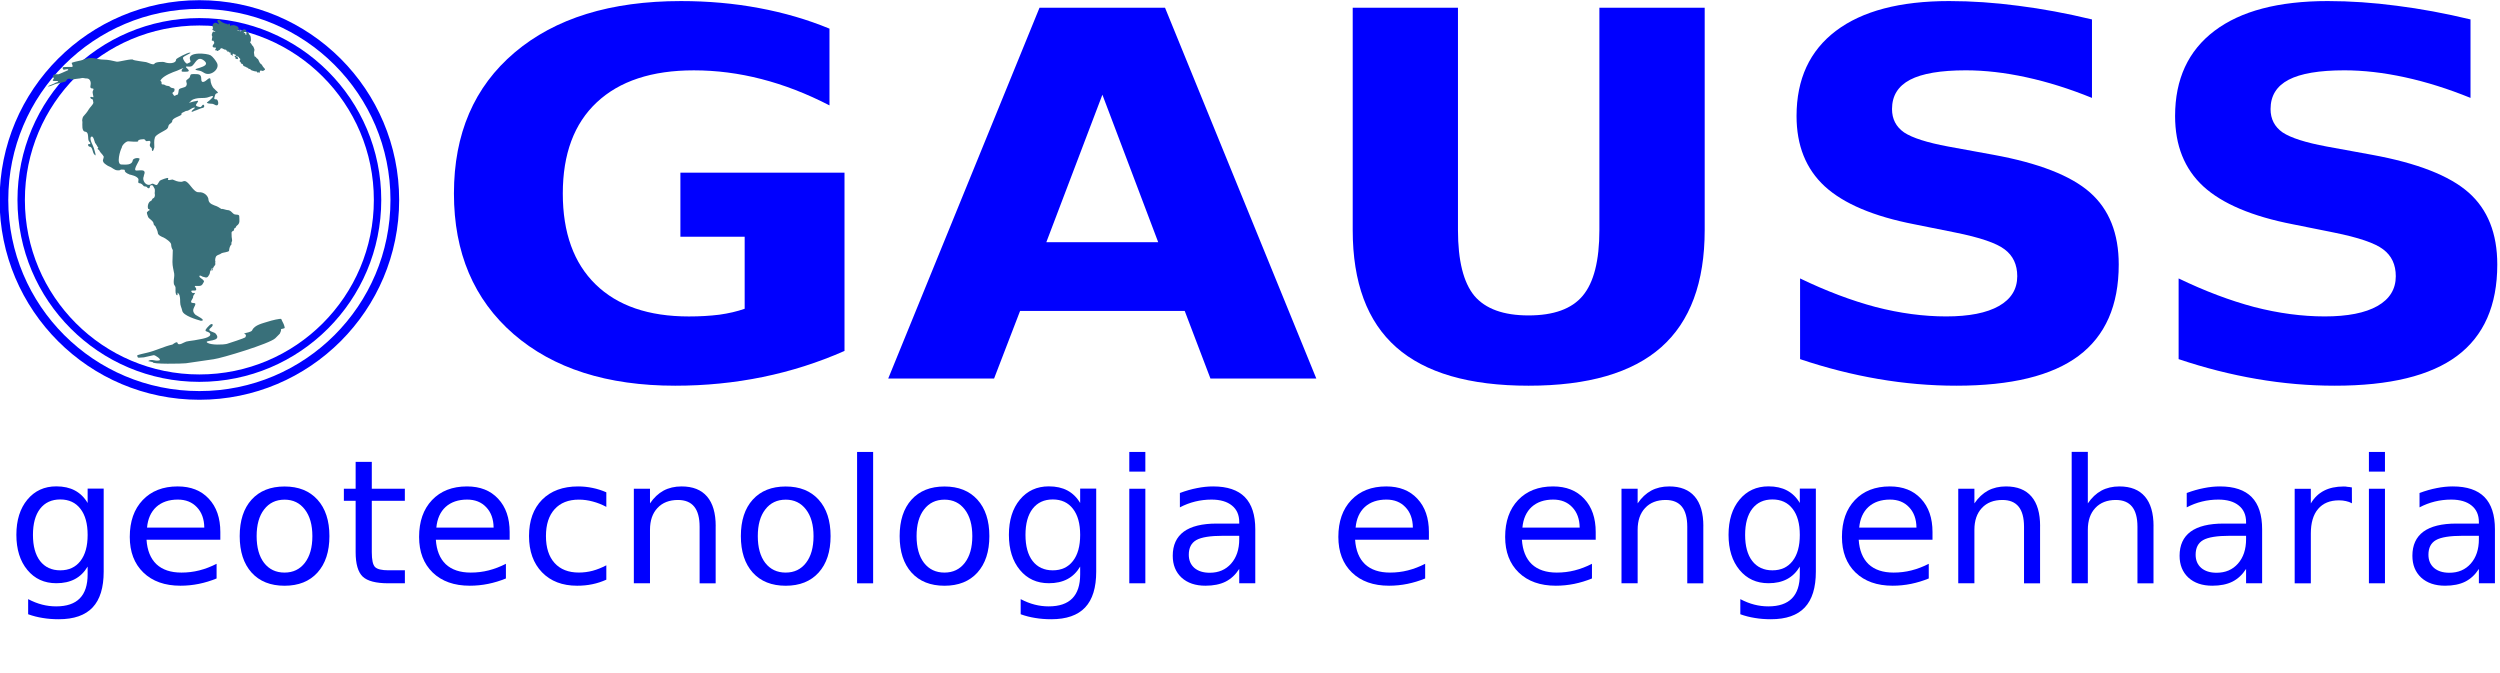 <svg xmlns:inkscape="http://www.inkscape.org/namespaces/inkscape" xmlns:sodipodi="http://sodipodi.sourceforge.net/DTD/sodipodi-0.dtd" xmlns="http://www.w3.org/2000/svg" xmlns:svg="http://www.w3.org/2000/svg" width="297mm" height="80mm" viewBox="0 0 297 80" id="svg1" inkscape:version="1.3.1 (9b9bdc1480, 2023-11-25, custom)" sodipodi:docname="novologo.svg"><defs id="defs1"></defs><g inkscape:label="Camada 1" inkscape:groupmode="layer" id="layer1"><g id="g2" transform="matrix(1.51,0,0,1.51,311.302,-143.368)"><path style="fill:none;stroke:#0000ff;stroke-width:0.684;stroke-miterlimit:4;stroke-opacity:1" d="m -175.098,110.679 c 0,8.492 -6.884,15.376 -15.376,15.376 -8.492,0 -15.377,-6.884 -15.377,-15.376 0,-8.492 6.884,-15.376 15.377,-15.376 8.492,0 15.376,6.884 15.376,15.376 z" id="path3093-4-4-9-5-3-6" inkscape:connector-curvature="0"></path><path style="fill:none;stroke:#0000ff;stroke-width:0.583;stroke-miterlimit:4;stroke-opacity:1" d="m -176.456,110.678 c 0,7.742 -6.276,14.019 -14.019,14.019 -7.742,0 -14.019,-6.276 -14.019,-14.019 0,-7.742 6.276,-14.019 14.019,-14.019 7.742,0 14.019,6.276 14.019,14.019 z" id="path4969-5-0-0-7-0-7" inkscape:connector-curvature="0"></path><g style="fill:#39707a;fill-opacity:1;stroke:none" transform="matrix(0.792,0,0,0.792,-4442.816,-2946.737)" id="g3077-2-7-8-3-2-5"><path inkscape:connector-curvature="0" transform="matrix(0.238,0,0,0.238,4075.19,2837.82)" style="fill:#39707a;fill-opacity:1;fill-rule:evenodd;stroke:none" class="fil2 str1" d="m 5470.723,4350.613 c -0.146,-0.64 1.755,-0.229 1.56,-1.006 -0.39,-1.691 -0.731,-1.782 -1.414,-3.428 -0.097,-0.457 -4.241,0.594 -5.46,1.006 -2.243,0.731 -5.655,1.371 -6.679,3.611 -0.341,0.823 -2.438,1.006 -3.364,1.371 -0.244,0.137 1.414,0.229 0.439,1.645 -0.146,0.229 -6.923,2.514 -7.654,2.696 -1.853,0.411 -6.435,0.503 -8.044,-0.411 -2.291,-1.371 6.63,-0.183 3.315,-3.93 -0.682,-0.731 -3.9,-0.914 -1.999,-2.377 1.56,-1.234 0.634,-2.24 -0.585,-1.006 -3.364,3.291 -0.487,2.011 0.292,3.428 0.877,1.737 -4.241,2.331 -5.265,2.559 -1.609,0.366 -3.071,0.411 -4.68,0.777 -0.829,0.183 -3.266,2.057 -3.656,0.503 -0.195,-0.777 -2.096,0.731 -2.096,0.731 -3.559,0.777 -7.117,2.651 -10.676,3.428 -0.585,0.137 -4.144,0.914 -4.046,1.143 0.097,0.548 0.244,1.051 0.78,0.914 0.536,-0.091 1.462,-0.046 1.999,-0.137 1.365,-0.32 2.73,-0.594 4.095,-0.914 0.536,-0.137 3.656,1.919 2.291,2.194 -1.95,0.411 -3.12,-0.823 -4.582,0.274 l 1.999,0.457 c -0.731,0.914 12.431,0.64 13.748,0.457 l 11.602,-1.691 c 3.266,-0.411 23.449,-6.49 25.74,-8.775 l 1.853,-1.874 c 0.146,-0.137 0.682,-1.554 0.487,-1.645 z" id="path1295-5-0-6-4-6-3"></path><path inkscape:connector-curvature="0" transform="matrix(0.238,0,0,0.238,4075.19,2837.82)" style="fill:#39707a;fill-opacity:1;fill-rule:evenodd;stroke:none" class="fil3 str2" d="m 5463.996,4242.205 c -0.195,0.411 -0.195,-0.366 -0.39,0.091 -0.39,0.868 -1.609,-0.594 -1.706,0.64 -0.097,0.96 -0.536,-0.137 -0.975,0.32 -0.292,0.32 0.049,-0.457 -0.487,-0.457 -0.78,0 -1.073,-0.229 -1.95,-0.457 -0.536,-0.183 -0.536,-0.731 -0.926,-0.594 -0.536,0.183 -0.195,-0.183 -0.585,-0.411 -0.439,-0.046 -0.975,-0.548 -1.414,-0.64 -0.487,-0.137 -0.634,-0.366 -0.731,-0.777 -0.049,-0.366 -0.585,-0.229 -0.78,-0.503 -0.244,-0.366 0.097,-0.366 -0.39,-0.686 -0.731,-0.457 0.682,-0.868 -0.244,-1.462 -0.244,-0.183 -0.292,-0.274 -0.292,-0.548 0,-0.274 -0.244,0.229 -0.487,-0.137 -0.146,-0.274 -0.439,-0.091 -0.634,0 -0.341,0.183 0.341,0.091 0.39,0.137 1.024,0.685 0,1.234 0.049,0.777 0,-0.137 -0.39,0.183 -0.487,0.137 -0.439,-0.274 0,-0.64 -0.292,-0.823 l -0.049,-0.046 c -0.341,-0.229 -0.341,-0.274 -0.049,-0.457 0.146,-0.137 0.78,-0.183 0.39,-0.411 -0.292,-0.183 -0.585,-0.137 -0.78,-0.274 -0.39,-0.229 -0.487,-0.457 -0.634,0 -0.097,0.274 0.244,0.183 0.097,0.548 -0.049,0.137 -0.682,-0.366 -0.877,-0.457 -0.244,-0.183 0.097,-0.548 -0.146,-0.777 -0.244,-0.274 -0.195,0.046 -0.39,-0.046 -0.049,0 -0.536,-0.64 -0.634,-0.411 -0.146,0.229 -0.39,-0.046 -0.292,-0.229 -0.097,-0.503 -0.146,-0.32 -0.244,-0.046 -0.146,0.411 0.049,-0.64 -0.487,-0.503 -0.634,0.137 -1.755,-1.234 -2.194,-0.229 -0.146,0.32 -0.39,0.457 -0.682,0.366 -0.146,-0.091 -0.195,0.229 0.049,0.32 0.292,0.091 -0.634,0.137 -0.731,0.046 -0.146,-0.091 -0.146,-0.137 -0.195,-0.274 0,0 -0.341,0.137 -0.536,0 -0.195,-0.137 0.439,-0.777 0.341,-1.006 -0.097,-0.183 -0.877,-0.046 -1.073,-0.183 -1.024,-0.548 0.536,-1.554 0.341,-1.965 -0.487,-1.097 -0.049,-0.685 -0.926,-0.823 -0.341,-0.046 0.244,-1.6 0.097,-1.782 -0.439,-0.594 -0.097,-1.188 0.146,-1.737 0.244,-0.64 0.585,-0.046 1.073,-0.183 0.39,-0.091 -0.634,-0.411 -0.731,-0.457 0,0 -0.097,-0.64 -0.244,-0.274 -0.097,0.274 -0.244,-0.32 -0.195,-0.457 0,-0.32 0.195,0 0.244,-0.137 0.195,-0.457 -0.487,-0.731 -0.097,-1.645 0.292,-0.686 1.073,-1.097 1.804,-0.64 1.073,0.686 0.975,0.731 0.292,-0.548 -0.244,-0.366 -0.244,-0.091 -0.049,-0.731 0.097,-0.411 1.073,0.183 1.316,0.457 0.39,0.457 2.096,1.188 2.535,1.097 0.244,-0.091 0.341,0.274 0.39,0.366 0.146,0.229 0.341,-0.868 0.829,-0.274 0,0 0.146,0.731 0.195,0.594 0.439,0.686 0.244,-0.32 0.731,-0.091 0.195,0.137 0.682,-0.137 0.78,-0.046 0.341,0.183 0.634,0.137 0.926,0.274 0.487,0.274 0.877,0.32 0.975,0.914 0.049,0.137 0.39,0.548 0.049,0.548 -0.731,0.046 -0.292,0.868 -0.098,0.548 0.341,-0.457 0.585,-0.777 1.17,-0.366 0,0 -0.049,0.137 -0.049,0.137 -0.049,0.046 -0.78,0.274 -0.585,0.411 0.634,0.548 1.462,-1.143 2.243,-0.64 0.39,0.274 0.731,0.137 0.439,0.823 -0.146,0.411 -0.731,0.046 -0.926,0.457 -0.244,0.548 0.292,-0.046 0.585,0.274 0.146,0.183 -0.146,0.64 0.39,0.64 0.244,0 0.049,-0.548 0.049,-0.64 0.341,-2.102 1.024,0.594 1.706,1.051 0.146,0.091 0.292,1.691 0.244,1.92 0,0.229 -0.195,0.503 -0.292,0.731 -0.146,0.366 0.097,0.137 0.195,0.457 0.292,0.229 0.439,0.64 0.634,0.96 0.098,0.091 0.244,0.137 0.292,0.183 0.244,0.32 0.536,1.143 0.634,1.508 0.049,0.32 -0.292,1.234 -0.195,1.371 0.049,0.229 0.195,1.508 0.292,1.554 0.049,0.046 0.146,-0.046 0.292,0.046 0.341,0.229 0.39,0.548 0.682,0.731 0.487,0.32 0.634,0.594 0.78,1.051 0.049,0.183 0.439,0.96 0.634,1.097 0.195,0.183 0.536,0.32 0.682,0.64 0.244,0.457 0.536,0.914 0.926,1.28 0.244,0.183 0.39,0.503 0.244,0.777 z" id="path1296-4-6-4-7-4-5"></path><path inkscape:connector-curvature="0" transform="matrix(0.238,0,0,0.238,4075.19,2837.82)" style="fill:#39707a;fill-opacity:1;fill-rule:evenodd;stroke:none" class="fil2 str1" d="m 5437.281,4346.865 c -1.804,-0.503 -7.361,-2.148 -7.751,-4.159 -0.292,-1.417 -0.877,-2.102 -0.877,-3.656 0,-0.914 0,-2.696 -0.585,-3.382 -0.585,-0.777 -0.487,-0.731 -0.487,0.091 0,0.503 -0.244,0.731 -0.634,0.046 -0.39,-0.777 -0.146,-2.057 -0.244,-2.925 -0.097,-0.503 -0.487,-0.823 -0.634,-1.234 -0.098,-0.366 -0.098,-0.868 -0.098,-1.234 0,-1.051 0.341,-2.148 0.195,-3.199 -0.292,-1.782 -0.731,-3.016 -0.731,-4.89 0,-1.645 0.146,-3.336 0.146,-4.982 -0.439,-0.731 -0.682,-1.462 -0.682,-2.285 0,-1.006 -2.389,-2.605 -3.217,-2.971 -0.634,-0.229 -2.34,-0.96 -2.34,-1.874 -0.098,-1.006 -0.634,-1.782 -0.975,-2.696 -0.146,-0.274 -0.78,-0.64 -0.78,-1.006 0,-1.325 -1.804,-2.057 -2.291,-2.925 -0.049,-0.183 -0.975,-2.24 -0.244,-2.24 0.146,-0.137 0.244,-0.32 0.292,-0.366 0.341,-0.137 0.731,-0.137 0.439,-0.686 0,-0.091 -0.39,0 -0.439,-0.091 -0.487,-0.914 -0.049,-2.971 1.121,-3.382 0.439,-0.137 0.439,-0.96 0.975,-1.097 0.487,-0.137 0.682,-0.914 0.682,-1.417 -0.341,-1.188 0.39,-1.92 -0.39,-3.016 -0.341,-0.503 -0.39,-1.234 -1.316,-0.96 -0.634,0.183 -0.195,1.462 -1.121,1.188 -0.39,-0.091 -0.487,-0.686 -1.024,-0.686 -0.244,0 -0.975,-0.091 -0.975,-0.366 -0.39,-0.457 -0.975,-1.006 -1.56,-1.006 -0.975,0 -0.39,-1.097 -0.487,-1.645 -0.146,-0.731 -1.316,-1.325 -1.95,-1.508 -0.634,-0.229 -1.365,-0.411 -1.804,-0.503 -0.049,0 -0.682,-0.411 -0.877,-0.411 -0.487,-0.274 -0.829,-0.503 -1.073,-1.006 0,-0.137 0,-0.411 0,-0.457 -0.146,-0.183 -1.17,-0.183 -1.56,-0.183 -0.097,0 -0.585,0.274 -0.585,0.274 -0.049,0.091 -0.78,0.046 -0.926,0.046 -1.365,-0.046 -2.145,-1.188 -3.51,-1.645 -0.487,-0.137 -2.096,-1.28 -2.243,-1.6 -0.195,-0.32 -0.439,-0.777 -0.244,-1.234 0.049,-0.229 0.487,-1.28 0.146,-1.462 -0.39,-0.731 -1.121,-1.28 -1.511,-1.965 -0.244,-0.457 -0.244,-0.594 -0.78,-0.868 -0.341,-0.183 -0.049,-0.411 0.049,-0.503 0.341,-0.32 -0.487,-0.64 -0.487,-1.097 0,-0.137 -0.341,-0.366 -0.341,-0.411 0.146,-0.274 -0.097,-0.366 -0.341,-0.457 -0.244,-0.411 -0.78,-3.611 -1.755,-2.696 -0.877,0.868 0.877,3.565 1.17,4.662 0.097,0.457 1.56,4.616 0,2.377 -0.536,-0.731 -0.585,-2.971 -1.755,-2.971 -0.536,0 -0.926,-1.006 -0.536,-1.006 0.877,0 1.121,-0.411 0.39,-1.097 -0.975,-0.914 0.195,-3.93 -1.755,-4.159 -1.462,-0.183 -1.121,-2.879 -1.121,-4.068 -0.244,-0.548 0.049,-1.828 0.341,-2.24 0.682,-0.685 1.853,-2.148 2.291,-2.971 0.341,-0.685 1.95,-2.102 1.95,-2.879 -0.195,-0.411 0,-1.462 -0.682,-1.462 -0.39,0 -0.975,-0.914 -0.244,-0.914 0.195,0 0.829,0.229 0.926,0.137 0.146,-0.137 -0.536,-1.965 -0.244,-2.514 1.17,-2.194 -1.56,0.046 -0.926,-2.605 0.244,-1.143 -0.195,-2.696 -1.609,-2.696 -0.829,0.046 -1.462,-0.366 -2.243,-0.137 -0.731,0.229 -1.755,0.183 -2.535,0.366 -0.536,0.137 -1.17,0.183 -1.657,0.229 -0.585,0.091 -0.098,-0.229 -0.487,-0.274 -1.609,-0.411 -1.365,1.188 -2.291,1.188 -1.121,0.411 -2.34,0.548 -3.51,0.868 -1.17,0.274 -2.194,1.097 -3.461,1.097 -0.39,0 2.096,-1.051 2.34,-1.097 0.049,-0.046 1.268,-0.64 1.219,-0.64 0,0.183 0.634,-0.229 0.634,-0.229 0.439,-0.411 -1.268,-0.32 -1.56,-0.32 -1.316,0 -0.146,-0.731 -0.146,-1.097 0,-0.229 -0.682,-0.548 -0.341,-1.143 0.487,-0.823 1.414,-0.457 2.243,-0.548 0.341,-0.046 4.046,-1.737 4.046,-1.737 0.341,-0.777 -1.56,-0.137 -1.853,-0.137 -0.146,0 -0.975,-1.051 0.049,-1.143 1.073,-0.091 2.291,-0.046 3.315,-0.046 0.877,0 -0.146,-1.508 -0.049,-1.691 0.195,-0.229 2.535,-0.731 2.925,-0.823 0.975,-0.137 2.291,-0.64 3.12,-0.914 2.828,-0.868 4.777,0.366 7.166,0.366 2.047,0 3.803,0.457 5.606,0.868 0.78,0.183 6.679,-1.508 6.922,-0.731 0,0.137 5.168,0.914 5.362,0.914 0.731,0.137 3.071,1.463 3.461,0.64 0.39,-0.731 3.559,-0.914 4.29,-0.594 1.219,0.548 4.729,0.777 4.729,-1.143 0,-0.457 4.777,-2.879 5.704,-2.879 1.511,0 -2.828,1.417 -2.828,2.194 0,0.731 1.121,2.422 1.755,2.422 1.706,-0.777 1.511,-0.594 1.17,-1.782 -0.975,-3.291 7.264,-2.559 8.629,-1.691 0.877,0.503 2.194,2.285 2.632,3.154 1.365,2.559 -2.681,5.759 -5.265,4.205 -0.634,-0.366 -1.268,-0.823 -2.096,-0.96 -5.655,-0.868 5.606,-1.097 2.145,-4.068 -3.12,-2.651 -3.803,1.554 -5.46,2.24 -0.487,0.229 -1.414,0.091 -1.95,0.091 -0.877,0 0.341,0.96 0.39,1.006 1.609,1.508 -1.316,1.143 -2.243,1.143 -0.439,0 -0.244,-0.868 -0.049,-1.005 1.706,-1.234 -1.365,0.32 -2.096,0.594 -1.999,0.686 -5.119,1.92 -6.484,3.428 -0.146,0.183 -0.341,0.411 -0.439,0.594 -0.195,0.32 0.439,0.411 0.439,0.868 0,0.731 -0.146,0.868 0.78,0.868 0.439,0 0.926,0.503 1.414,0.548 0.975,0.091 1.121,0.183 1.706,0.777 0.097,0.046 1.219,0.32 1.316,0.32 0.39,0.32 0.097,0.731 0.097,1.097 0,0.32 -1.073,0.64 -0.731,1.006 0.244,0.229 0.487,1.006 0.829,1.006 0.292,0 0.634,-0.457 1.121,-0.457 0.585,0 0.487,-1.92 0.731,-2.24 0.585,-0.686 2.389,-0.64 2.974,-1.371 0.634,-1.188 0.049,-1.325 0.049,-2.148 0,-0.64 1.365,-0.914 1.56,-1.782 0.244,-0.914 0.195,-1.097 1.414,-1.097 2.291,0 3.315,-0.091 3.315,2.194 0,2.011 1.804,0.731 2.34,0.229 0.682,-0.64 1.511,-1.188 1.511,0.091 0,1.097 0.731,3.016 1.56,3.611 0.195,0.137 0.731,0.823 0.877,0.868 0.195,0.046 0.877,0.914 0.585,0.914 -1.316,0.229 -1.073,1.097 -1.462,2.102 -0.146,0.457 0.487,0.594 0.877,0.548 0.731,-0.091 1.462,3.016 -0.292,2.422 -0.634,-0.229 -0.926,-0.594 -1.657,-0.594 -0.39,0 -2.535,-0.137 -1.901,-0.594 0.634,-0.457 1.268,-1.006 1.755,-1.508 1.414,-1.28 0.487,-1.371 -0.975,-0.731 -0.926,0.457 -2.681,0.457 -3.705,0.457 -1.024,0 -2.925,0.32 -3.656,1.051 -0.292,0.274 -0.39,0.503 -0.78,0.731 -1.024,0.548 1.755,-0.411 2.096,-0.411 0.341,-0.046 0.829,-0.137 1.121,-0.229 1.073,-0.229 -0.536,1.371 -0.536,1.782 0,0.548 1.365,0.823 1.901,0.823 0.439,0 0.829,-1.143 1.219,-0.96 0.585,0.274 0.439,1.188 -0.195,1.28 -1.219,0.229 -2.438,1.005 -3.461,1.234 -0.097,0 -1.268,0.731 -1.268,0.32 0,-0.594 2.047,-1.645 1.219,-1.645 -1.414,0 -2.047,1.417 -3.607,1.417 -0.536,0.229 -1.073,0.548 -1.657,0.823 -0.292,0.137 -0.097,0.686 -0.292,0.823 -0.877,0.64 -3.754,1.371 -3.754,2.605 0,0.64 -0.926,1.006 -1.316,1.462 -0.439,0.503 -0.195,1.188 -0.877,1.782 -1.121,0.914 -4.582,2.285 -5.021,3.519 -0.487,1.417 -0.244,2.788 -0.244,4.159 0,0.046 -0.439,1.508 -0.634,1.508 -0.585,0 -0.341,-0.685 -0.39,-1.006 -0.097,-0.457 -0.877,-0.548 -0.877,-1.462 0,-0.503 0.487,-1.006 0.146,-1.554 -0.39,-0.594 -1.56,0.411 -1.95,-0.366 -0.39,-0.823 -1.316,-0.411 -1.999,-0.411 -0.585,0.183 -1.073,0.137 -1.073,0.731 0,0.457 -3.559,0.046 -4.144,0.046 -0.975,0 -2.681,1.737 -2.681,2.651 -0.634,0.96 -2.438,7.038 -0.097,7.038 1.657,0 4.339,0.411 4.68,-1.737 0.146,-0.823 1.999,-1.234 2.779,-0.777 0.585,0.32 -3.022,4.89 -1.316,5.027 0.829,0.046 2.584,-0.366 3.217,0.183 0.682,0.64 -0.097,1.6 -0.097,2.285 -0.78,1.508 0.829,4.113 2.779,3.382 0.536,-0.183 0.634,-0.548 1.316,-0.274 0.439,0.229 0.78,0.457 1.316,0.457 0.39,0 0.975,-1.508 1.365,-1.828 0.146,-0.183 3.461,-1.508 3.461,-1.005 0,0.411 -0.536,0.777 0.487,0.777 0.195,0 0.877,-0.229 1.316,-0.229 1.17,0.457 1.999,0.96 3.607,0.96 0.487,0 0.877,-0.32 1.365,-0.32 1.95,0 3.656,4.89 5.996,4.662 2.047,-0.183 4.046,1.462 4.046,3.336 0.292,1.554 2.096,2.011 3.413,2.514 0.731,0.274 1.999,1.325 2.194,1.143 0.146,-0.183 1.804,0.457 2.291,0.457 1.414,0 1.95,1.28 2.828,1.737 0.682,0.32 2.096,-0.091 2.096,0.868 0,1.554 0.487,2.834 -0.975,3.885 -0.244,0.137 -0.439,0.594 -0.536,0.823 -0.097,0.274 -0.634,0.046 -0.634,0.685 0,0.229 -0.244,0.457 -0.244,0.686 -0.39,0 -0.829,0.411 -0.829,0.731 0,0.594 0.049,1.188 0.049,1.782 0,0.548 0.39,1.6 0.049,1.965 -0.195,0.137 -0.146,1.006 -0.146,1.234 -0.585,0.366 -0.975,1.782 -0.975,2.514 0,0.686 -2.827,0.731 -3.364,1.234 -0.439,0.411 -1.414,0.503 -1.901,1.006 -0.439,0.366 -0.731,1.828 -0.439,2.377 -0.195,0.183 0.049,1.005 -0.097,1.325 -0.244,0.457 -0.682,0.731 -0.829,1.28 -0.049,0.229 -0.341,1.234 -0.585,1.234 -0.341,0 0.292,-0.96 0.292,-0.96 0,-0.366 -0.049,-0.366 -0.244,-0.183 -0.195,0.183 -0.049,0.503 -0.244,0.64 -0.049,0 -0.487,0.548 -0.487,0.686 0,0.411 -0.244,0.914 -0.244,1.143 -0.439,0.64 -0.682,1.645 -1.755,1.417 -0.341,-0.046 -0.682,-0.274 -1.024,-0.274 -0.292,-0.046 -0.78,-0.503 -1.219,-0.503 -0.244,0 -0.292,0.274 -0.244,0.503 0.195,0.366 1.121,0.914 1.414,1.188 0.244,0.183 0.487,0.503 0.487,0.868 -1.024,1.965 -1.121,1.782 -3.754,1.782 -0.341,0 0.39,0.823 0.39,0.868 0.244,0.548 0.195,1.051 -0.487,1.051 -0.487,0 -2.34,-0.274 -0.975,0.96 0.097,0.137 0.975,-0.046 1.024,0.046 0.244,0.229 -0.877,1.051 -0.731,1.691 0.146,0.594 -2.145,2.514 0.244,2.514 1.219,0 0.536,1.006 0.244,1.6 -0.585,1.143 -0.78,2.057 0.487,3.291 0.39,0.366 4.924,2.422 2.243,2.514 z" id="path1300-7-2-7-0-3-6"></path></g><g transform="matrix(1.889,0,0,1.715,-964.599,-1637.336)" style="font-style:normal;font-variant:normal;font-weight:bold;font-stretch:normal;font-size:23.33px;line-height:100%;font-family:'Bitstream Vera Sans';writing-mode:lr-tb;text-anchor:start;fill:#0000ff;fill-opacity:1;stroke:none" id="text1761-4-6-0-6-8-2"><path style="fill:#0000ff" d="m 436.675,1026.176 c -1.094,0.532 -2.229,0.93 -3.406,1.196 -1.177,0.266 -2.392,0.399 -3.645,0.399 -2.833,0 -5.077,-0.79 -6.732,-2.369 -1.656,-1.587 -2.483,-3.736 -2.483,-6.448 0,-2.742 0.843,-4.898 2.529,-6.47 1.686,-1.572 3.995,-2.358 6.926,-2.358 1.132,0 2.214,0.106 3.247,0.319 1.04,0.213 2.02,0.528 2.939,0.946 v 3.52 c -0.949,-0.539 -1.895,-0.942 -2.836,-1.208 -0.934,-0.266 -1.872,-0.399 -2.814,-0.399 -1.747,0 -3.095,0.49 -4.044,1.47 -0.942,0.972 -1.413,2.366 -1.413,4.181 -10e-6,1.8 0.456,3.19 1.367,4.169 0.911,0.98 2.206,1.47 3.885,1.47 0.456,0 0.877,-0.027 1.264,-0.08 0.395,-0.061 0.748,-0.152 1.059,-0.273 v -3.304 h -2.677 v -2.939 h 6.835 v 8.179" id="path9399-3-6-3-6-9" inkscape:connector-curvature="0"></path><path style="fill:#0000ff" d="m 450.846,1024.342 h -6.858 l -1.082,3.099 h -4.409 l 6.3,-17.008 h 5.229 l 6.3,17.008 h -4.409 l -1.071,-3.099 m -5.764,-3.155 h 4.659 l -2.324,-6.766 -2.335,6.766" id="path9401-6-6-5-7-1" inkscape:connector-curvature="0"></path><path style="fill:#0000ff" d="m 457.84,1010.433 h 4.386 v 10.195 c -10e-6,1.405 0.228,2.411 0.683,3.019 0.463,0.6 1.215,0.9 2.256,0.9 1.048,0 1.8,-0.3 2.256,-0.9 0.463,-0.608 0.695,-1.614 0.695,-3.019 v -10.195 h 4.386 v 10.195 c -2e-5,2.407 -0.604,4.2 -1.811,5.377 -1.208,1.177 -3.049,1.766 -5.525,1.766 -2.468,0 -4.306,-0.589 -5.513,-1.766 -1.208,-1.177 -1.811,-2.969 -1.811,-5.377 v -10.195" id="path9403-1-6-2-0-2" inkscape:connector-curvature="0"></path><path style="fill:#0000ff" d="m 488.632,1010.968 v 3.6 c -0.934,-0.418 -1.845,-0.733 -2.734,-0.946 -0.889,-0.213 -1.728,-0.319 -2.518,-0.319 -1.048,0 -1.823,0.144 -2.324,0.433 -0.501,0.289 -0.752,0.737 -0.752,1.344 -10e-6,0.456 0.167,0.813 0.501,1.071 0.342,0.251 0.957,0.467 1.845,0.649 l 1.868,0.376 c 1.891,0.38 3.235,0.957 4.033,1.732 0.797,0.775 1.196,1.876 1.196,3.304 -10e-6,1.876 -0.558,3.273 -1.675,4.192 -1.109,0.911 -2.806,1.367 -5.092,1.367 -1.078,0 -2.161,-0.102 -3.247,-0.308 -1.086,-0.205 -2.172,-0.509 -3.258,-0.911 v -3.702 c 1.086,0.577 2.134,1.014 3.144,1.31 1.018,0.289 1.997,0.433 2.939,0.433 0.957,0 1.69,-0.16 2.199,-0.478 0.509,-0.319 0.763,-0.775 0.763,-1.367 -10e-6,-0.532 -0.175,-0.942 -0.524,-1.23 -0.342,-0.289 -1.029,-0.547 -2.062,-0.775 l -1.697,-0.376 c -1.701,-0.364 -2.947,-0.946 -3.736,-1.743 -0.782,-0.797 -1.173,-1.872 -1.173,-3.224 0,-1.694 0.547,-2.996 1.64,-3.907 1.094,-0.911 2.666,-1.367 4.716,-1.367 0.934,0 1.895,0.072 2.882,0.216 0.987,0.137 2.009,0.346 3.064,0.626" id="path9405-5-1-9-8-7" inkscape:connector-curvature="0"></path><path style="fill:#0000ff" d="m 504.398,1010.968 v 3.6 c -0.934,-0.418 -1.845,-0.733 -2.734,-0.946 -0.889,-0.213 -1.728,-0.319 -2.518,-0.319 -1.048,0 -1.823,0.144 -2.324,0.433 -0.501,0.289 -0.752,0.737 -0.752,1.344 -10e-6,0.456 0.167,0.813 0.501,1.071 0.342,0.251 0.957,0.467 1.845,0.649 l 1.868,0.376 c 1.891,0.38 3.235,0.957 4.033,1.732 0.797,0.775 1.196,1.876 1.196,3.304 -2e-5,1.876 -0.558,3.273 -1.675,4.192 -1.109,0.911 -2.806,1.367 -5.092,1.367 -1.078,0 -2.161,-0.102 -3.247,-0.308 -1.086,-0.205 -2.172,-0.509 -3.258,-0.911 v -3.702 c 1.086,0.577 2.134,1.014 3.144,1.31 1.018,0.289 1.997,0.433 2.939,0.433 0.957,0 1.69,-0.16 2.199,-0.478 0.509,-0.319 0.763,-0.775 0.763,-1.367 -10e-6,-0.532 -0.175,-0.942 -0.524,-1.23 -0.342,-0.289 -1.029,-0.547 -2.062,-0.775 l -1.697,-0.376 c -1.701,-0.364 -2.947,-0.946 -3.736,-1.743 -0.782,-0.797 -1.173,-1.872 -1.173,-3.224 0,-1.694 0.547,-2.996 1.64,-3.907 1.094,-0.911 2.666,-1.367 4.716,-1.367 0.934,0 1.895,0.072 2.882,0.216 0.987,0.137 2.009,0.346 3.064,0.626" id="path9407-2-9-5-1-0" inkscape:connector-curvature="0"></path></g><g transform="matrix(2.781,0,0,2.691,-1185.308,-3183.582)" style="font-style:normal;font-variant:normal;font-weight:normal;font-stretch:normal;font-size:5.055px;line-height:100%;font-family:Verdana;writing-mode:lr-tb;text-anchor:start;fill:#0000ff;fill-opacity:1;stroke:none" id="text1764-3-4-2-5-9-9"><path style="fill:#0000ff" d="m 354.564,1233.97 c 0,-0.329 -0.068,-0.584 -0.205,-0.765 -0.135,-0.181 -0.325,-0.272 -0.57,-0.272 -0.244,0 -0.434,0.091 -0.57,0.272 -0.135,0.181 -0.202,0.436 -0.202,0.765 0,0.328 0.068,0.582 0.202,0.763 0.137,0.181 0.327,0.272 0.57,0.272 0.245,0 0.435,-0.091 0.57,-0.272 0.137,-0.181 0.205,-0.435 0.205,-0.763 m 0.454,1.071 c -1e-5,0.471 -0.104,0.82 -0.313,1.049 -0.209,0.23 -0.529,0.345 -0.96,0.345 -0.16,0 -0.31,-0.012 -0.452,-0.037 -0.142,-0.023 -0.279,-0.059 -0.412,-0.109 v -0.442 c 0.133,0.072 0.265,0.126 0.395,0.16 0.13,0.035 0.262,0.052 0.397,0.052 0.298,0 0.521,-0.078 0.669,-0.234 0.148,-0.155 0.222,-0.389 0.222,-0.704 v -0.225 c -0.094,0.163 -0.214,0.285 -0.36,0.365 -0.146,0.081 -0.322,0.121 -0.526,0.121 -0.339,0 -0.612,-0.129 -0.819,-0.388 -0.207,-0.258 -0.311,-0.601 -0.311,-1.027 0,-0.428 0.104,-0.771 0.311,-1.029 0.207,-0.258 0.48,-0.388 0.819,-0.388 0.204,0 0.379,0.04 0.526,0.121 0.146,0.081 0.267,0.202 0.36,0.365 v -0.42 h 0.454 v 2.421" id="path9410-0-4-4-8-3" inkscape:connector-curvature="0"></path><path style="fill:#0000ff" d="m 358.318,1233.889 v 0.222 h -2.088 c 0.02,0.313 0.114,0.551 0.281,0.716 0.169,0.163 0.405,0.244 0.706,0.244 0.174,0 0.343,-0.021 0.506,-0.064 0.165,-0.043 0.327,-0.107 0.489,-0.193 v 0.429 c -0.163,0.069 -0.33,0.122 -0.501,0.158 -0.171,0.036 -0.345,0.054 -0.521,0.054 -0.441,0 -0.791,-0.128 -1.049,-0.385 -0.257,-0.257 -0.385,-0.604 -0.385,-1.042 0,-0.453 0.122,-0.811 0.365,-1.076 0.245,-0.267 0.575,-0.4 0.99,-0.4 0.372,0 0.666,0.12 0.881,0.36 0.217,0.239 0.326,0.564 0.326,0.975 m -0.454,-0.133 c -0.003,-0.248 -0.073,-0.447 -0.21,-0.595 -0.135,-0.148 -0.314,-0.222 -0.538,-0.222 -0.253,0 -0.457,0.072 -0.61,0.215 -0.151,0.143 -0.239,0.345 -0.262,0.605 h 1.619" id="path9412-6-8-1-1-6" inkscape:connector-curvature="0"></path><path style="fill:#0000ff" d="m 360.135,1232.939 c -0.244,0 -0.436,0.095 -0.578,0.286 -0.142,0.189 -0.212,0.449 -0.212,0.78 0,0.331 0.07,0.592 0.21,0.782 0.142,0.189 0.335,0.284 0.58,0.284 0.242,0 0.434,-0.096 0.575,-0.286 0.142,-0.191 0.212,-0.451 0.212,-0.78 0,-0.328 -0.071,-0.587 -0.212,-0.777 -0.142,-0.193 -0.333,-0.289 -0.575,-0.289 m 0,-0.385 c 0.395,0 0.705,0.128 0.931,0.385 0.225,0.257 0.338,0.612 0.338,1.066 -1e-5,0.453 -0.113,0.808 -0.338,1.066 -0.225,0.257 -0.536,0.385 -0.931,0.385 -0.397,0 -0.708,-0.128 -0.933,-0.385 -0.224,-0.258 -0.336,-0.614 -0.336,-1.066 0,-0.454 0.112,-0.81 0.336,-1.066 0.225,-0.257 0.536,-0.385 0.933,-0.385" id="path9414-9-5-3-6-0" inkscape:connector-curvature="0"></path><path style="fill:#0000ff" d="m 362.603,1231.835 v 0.785 h 0.935 v 0.353 h -0.935 v 1.501 c 0,0.226 0.03,0.37 0.091,0.434 0.062,0.064 0.188,0.096 0.378,0.096 h 0.467 v 0.38 h -0.467 c -0.35,0 -0.592,-0.065 -0.726,-0.195 -0.133,-0.132 -0.2,-0.37 -0.2,-0.716 v -1.501 h -0.333 v -0.353 h 0.333 v -0.785 h 0.457" id="path9416-2-4-8-4-6" inkscape:connector-curvature="0"></path><path style="fill:#0000ff" d="m 366.503,1233.889 v 0.222 h -2.088 c 0.02,0.313 0.114,0.551 0.281,0.716 0.169,0.163 0.405,0.244 0.706,0.244 0.174,0 0.343,-0.021 0.506,-0.064 0.165,-0.043 0.327,-0.107 0.489,-0.193 v 0.429 c -0.163,0.069 -0.33,0.122 -0.501,0.158 -0.171,0.036 -0.345,0.054 -0.521,0.054 -0.441,0 -0.791,-0.128 -1.049,-0.385 -0.257,-0.257 -0.385,-0.604 -0.385,-1.042 0,-0.453 0.122,-0.811 0.365,-1.076 0.245,-0.267 0.575,-0.4 0.99,-0.4 0.372,0 0.666,0.12 0.881,0.36 0.217,0.239 0.326,0.564 0.326,0.975 m -0.454,-0.133 c -0.003,-0.248 -0.073,-0.447 -0.21,-0.595 -0.135,-0.148 -0.314,-0.222 -0.538,-0.222 -0.253,0 -0.457,0.072 -0.61,0.215 -0.151,0.143 -0.239,0.345 -0.262,0.605 h 1.619" id="path9418-1-7-6-8-2" inkscape:connector-curvature="0"></path><path style="fill:#0000ff" d="m 369.238,1232.726 v 0.424 c -0.128,-0.071 -0.258,-0.123 -0.388,-0.158 -0.128,-0.036 -0.258,-0.054 -0.39,-0.054 -0.295,0 -0.523,0.094 -0.686,0.281 -0.163,0.186 -0.244,0.448 -0.244,0.785 0,0.337 0.081,0.6 0.244,0.787 0.163,0.186 0.392,0.279 0.686,0.279 0.132,0 0.262,-0.017 0.39,-0.052 0.13,-0.036 0.259,-0.09 0.388,-0.16 v 0.42 c -0.127,0.059 -0.258,0.104 -0.395,0.133 -0.135,0.03 -0.279,0.044 -0.432,0.044 -0.416,0 -0.747,-0.131 -0.992,-0.392 -0.245,-0.262 -0.368,-0.615 -0.368,-1.059 0,-0.451 0.123,-0.805 0.37,-1.064 0.248,-0.258 0.588,-0.388 1.019,-0.388 0.14,0 0.276,0.015 0.41,0.044 0.133,0.028 0.262,0.071 0.388,0.128" id="path9420-3-1-8-5-6" inkscape:connector-curvature="0"></path><path style="fill:#0000ff" d="m 372.331,1233.716 v 1.669 h -0.454 v -1.654 c 0,-0.262 -0.051,-0.458 -0.153,-0.588 -0.102,-0.13 -0.255,-0.195 -0.459,-0.195 -0.245,0 -0.439,0.078 -0.58,0.234 -0.142,0.156 -0.212,0.369 -0.212,0.639 v 1.562 h -0.457 v -2.764 h 0.457 v 0.429 c 0.109,-0.166 0.236,-0.29 0.383,-0.373 0.148,-0.082 0.318,-0.123 0.511,-0.123 0.318,0 0.558,0.099 0.721,0.296 0.163,0.196 0.244,0.485 0.244,0.866" id="path9422-0-7-5-0-1" inkscape:connector-curvature="0"></path><path style="fill:#0000ff" d="m 374.313,1232.939 c -0.244,0 -0.436,0.095 -0.578,0.286 -0.142,0.189 -0.212,0.449 -0.212,0.78 0,0.331 0.07,0.592 0.21,0.782 0.142,0.189 0.335,0.284 0.58,0.284 0.242,0 0.434,-0.096 0.575,-0.286 0.142,-0.191 0.212,-0.451 0.212,-0.78 -10e-6,-0.328 -0.071,-0.587 -0.212,-0.777 -0.142,-0.193 -0.333,-0.289 -0.575,-0.289 m 0,-0.385 c 0.395,0 0.705,0.128 0.931,0.385 0.225,0.257 0.338,0.612 0.338,1.066 0,0.453 -0.113,0.808 -0.338,1.066 -0.225,0.257 -0.536,0.385 -0.931,0.385 -0.397,0 -0.708,-0.128 -0.933,-0.385 -0.224,-0.258 -0.336,-0.614 -0.336,-1.066 0,-0.454 0.112,-0.81 0.336,-1.066 0.225,-0.257 0.536,-0.385 0.933,-0.385" id="path9424-2-5-0-1-8" inkscape:connector-curvature="0"></path><path style="fill:#0000ff" d="m 376.332,1231.544 h 0.454 v 3.841 h -0.454 v -3.841" id="path9426-4-5-6-5-7" inkscape:connector-curvature="0"></path><path style="fill:#0000ff" d="m 378.805,1232.939 c -0.244,0 -0.436,0.095 -0.578,0.286 -0.142,0.189 -0.212,0.449 -0.212,0.78 0,0.331 0.07,0.592 0.21,0.782 0.142,0.189 0.335,0.284 0.58,0.284 0.242,0 0.434,-0.096 0.575,-0.286 0.142,-0.191 0.212,-0.451 0.212,-0.78 -10e-6,-0.328 -0.071,-0.587 -0.212,-0.777 -0.142,-0.193 -0.333,-0.289 -0.575,-0.289 m 0,-0.385 c 0.395,0 0.705,0.128 0.931,0.385 0.225,0.257 0.338,0.612 0.338,1.066 0,0.453 -0.113,0.808 -0.338,1.066 -0.225,0.257 -0.536,0.385 -0.931,0.385 -0.397,0 -0.708,-0.128 -0.933,-0.385 -0.224,-0.258 -0.336,-0.614 -0.336,-1.066 0,-0.454 0.112,-0.81 0.336,-1.066 0.225,-0.257 0.536,-0.385 0.933,-0.385" id="path9428-9-8-1-9-9" inkscape:connector-curvature="0"></path><path style="fill:#0000ff" d="m 382.643,1233.97 c -10e-6,-0.329 -0.068,-0.584 -0.205,-0.765 -0.135,-0.181 -0.325,-0.272 -0.57,-0.272 -0.244,0 -0.434,0.091 -0.57,0.272 -0.135,0.181 -0.202,0.436 -0.202,0.765 0,0.328 0.068,0.582 0.202,0.763 0.137,0.181 0.327,0.272 0.57,0.272 0.245,0 0.435,-0.091 0.57,-0.272 0.137,-0.181 0.205,-0.435 0.205,-0.763 m 0.454,1.071 c 0,0.471 -0.104,0.82 -0.313,1.049 -0.209,0.23 -0.529,0.345 -0.96,0.345 -0.16,0 -0.31,-0.012 -0.452,-0.037 -0.142,-0.023 -0.279,-0.059 -0.412,-0.109 v -0.442 c 0.133,0.072 0.265,0.126 0.395,0.16 0.13,0.035 0.262,0.052 0.397,0.052 0.298,0 0.521,-0.078 0.669,-0.234 0.148,-0.155 0.222,-0.389 0.222,-0.704 v -0.225 c -0.094,0.163 -0.214,0.285 -0.36,0.365 -0.146,0.081 -0.322,0.121 -0.526,0.121 -0.339,0 -0.612,-0.129 -0.819,-0.388 -0.207,-0.258 -0.311,-0.601 -0.311,-1.027 0,-0.428 0.104,-0.771 0.311,-1.029 0.207,-0.258 0.48,-0.388 0.819,-0.388 0.204,0 0.379,0.04 0.526,0.121 0.146,0.081 0.267,0.202 0.36,0.365 v -0.42 h 0.454 v 2.421" id="path9430-4-4-8-7-2" inkscape:connector-curvature="0"></path><path style="fill:#0000ff" d="m 384.033,1232.62 h 0.454 v 2.764 H 384.033 v -2.764 m 0,-1.076 h 0.454 v 0.575 H 384.033 v -0.575" id="path9432-5-8-3-0-0" inkscape:connector-curvature="0"></path><path style="fill:#0000ff" d="m 386.691,1233.995 c -0.367,0 -0.621,0.042 -0.763,0.126 -0.142,0.084 -0.212,0.227 -0.212,0.429 0,0.161 0.053,0.29 0.158,0.385 0.107,0.094 0.252,0.141 0.434,0.141 0.252,0 0.453,-0.089 0.605,-0.267 0.153,-0.179 0.23,-0.417 0.23,-0.713 v -0.101 h -0.452 m 0.906,-0.188 v 1.577 h -0.454 v -0.42 c -0.104,0.168 -0.233,0.292 -0.388,0.373 -0.155,0.079 -0.344,0.118 -0.568,0.118 -0.283,0 -0.508,-0.079 -0.676,-0.237 -0.166,-0.16 -0.249,-0.373 -0.249,-0.639 0,-0.311 0.104,-0.545 0.311,-0.704 0.209,-0.158 0.52,-0.237 0.933,-0.237 h 0.637 v -0.044 c 0,-0.209 -0.069,-0.37 -0.207,-0.484 -0.137,-0.115 -0.329,-0.173 -0.578,-0.173 -0.158,0 -0.312,0.019 -0.462,0.057 -0.15,0.038 -0.294,0.095 -0.432,0.17 v -0.42 c 0.166,-0.064 0.327,-0.112 0.484,-0.143 0.156,-0.033 0.309,-0.049 0.457,-0.049 0.4,0 0.699,0.104 0.896,0.311 0.197,0.207 0.296,0.522 0.296,0.943" id="path9434-5-1-9-6-2" inkscape:connector-curvature="0"></path><path style="fill:#0000ff" d="m 392.509,1233.889 v 0.222 h -2.088 c 0.02,0.313 0.114,0.551 0.281,0.716 0.169,0.163 0.405,0.244 0.706,0.244 0.174,0 0.343,-0.021 0.506,-0.064 0.165,-0.043 0.327,-0.107 0.489,-0.193 v 0.429 c -0.163,0.069 -0.33,0.122 -0.501,0.158 -0.171,0.036 -0.345,0.054 -0.521,0.054 -0.441,0 -0.791,-0.128 -1.049,-0.385 -0.257,-0.257 -0.385,-0.604 -0.385,-1.042 0,-0.453 0.122,-0.811 0.365,-1.076 0.245,-0.267 0.575,-0.4 0.99,-0.4 0.372,0 0.666,0.12 0.881,0.36 0.217,0.239 0.326,0.564 0.326,0.975 m -0.454,-0.133 c -0.003,-0.248 -0.073,-0.447 -0.21,-0.595 -0.135,-0.148 -0.314,-0.222 -0.538,-0.222 -0.253,0 -0.457,0.072 -0.61,0.215 -0.151,0.143 -0.239,0.345 -0.262,0.605 h 1.619" id="path9436-7-9-5-2-3" inkscape:connector-curvature="0"></path><path style="fill:#0000ff" d="m 397.228,1233.889 v 0.222 h -2.088 c 0.02,0.313 0.114,0.551 0.281,0.716 0.169,0.163 0.405,0.244 0.706,0.244 0.174,0 0.343,-0.021 0.506,-0.064 0.165,-0.043 0.327,-0.107 0.489,-0.193 v 0.429 c -0.163,0.069 -0.33,0.122 -0.501,0.158 -0.171,0.036 -0.345,0.054 -0.521,0.054 -0.441,0 -0.791,-0.128 -1.049,-0.385 -0.257,-0.257 -0.385,-0.604 -0.385,-1.042 0,-0.453 0.122,-0.811 0.365,-1.076 0.245,-0.267 0.575,-0.4 0.99,-0.4 0.372,0 0.666,0.12 0.881,0.36 0.217,0.239 0.326,0.564 0.326,0.975 m -0.454,-0.133 c -0.003,-0.248 -0.073,-0.447 -0.21,-0.595 -0.135,-0.148 -0.314,-0.222 -0.538,-0.222 -0.253,0 -0.457,0.072 -0.61,0.215 -0.151,0.143 -0.239,0.345 -0.262,0.605 h 1.619" id="path9438-6-7-5-8-7" inkscape:connector-curvature="0"></path><path style="fill:#0000ff" d="m 400.272,1233.716 v 1.669 h -0.454 v -1.654 c -10e-6,-0.262 -0.051,-0.458 -0.153,-0.588 -0.102,-0.13 -0.255,-0.195 -0.459,-0.195 -0.245,0 -0.439,0.078 -0.58,0.234 -0.142,0.156 -0.212,0.369 -0.212,0.639 v 1.562 h -0.457 v -2.764 h 0.457 v 0.429 c 0.109,-0.166 0.236,-0.29 0.383,-0.373 0.148,-0.082 0.318,-0.123 0.511,-0.123 0.318,0 0.558,0.099 0.721,0.296 0.163,0.196 0.244,0.485 0.244,0.866" id="path9440-2-2-2-9-5" inkscape:connector-curvature="0"></path><path style="fill:#0000ff" d="m 403.002,1233.97 c -1e-5,-0.329 -0.068,-0.584 -0.205,-0.765 -0.135,-0.181 -0.325,-0.272 -0.57,-0.272 -0.244,0 -0.434,0.091 -0.57,0.272 -0.135,0.181 -0.202,0.436 -0.202,0.765 0,0.328 0.068,0.582 0.202,0.763 0.137,0.181 0.327,0.272 0.57,0.272 0.245,0 0.435,-0.091 0.57,-0.272 0.137,-0.181 0.205,-0.435 0.205,-0.763 m 0.454,1.071 c 0,0.471 -0.104,0.82 -0.313,1.049 -0.209,0.23 -0.529,0.345 -0.96,0.345 -0.16,0 -0.31,-0.012 -0.452,-0.037 -0.142,-0.023 -0.279,-0.059 -0.412,-0.109 v -0.442 c 0.133,0.072 0.265,0.126 0.395,0.16 0.13,0.035 0.262,0.052 0.397,0.052 0.298,0 0.521,-0.078 0.669,-0.234 0.148,-0.155 0.222,-0.389 0.222,-0.704 v -0.225 c -0.094,0.163 -0.214,0.285 -0.36,0.365 -0.146,0.081 -0.322,0.121 -0.526,0.121 -0.339,0 -0.612,-0.129 -0.819,-0.388 -0.207,-0.258 -0.311,-0.601 -0.311,-1.027 0,-0.428 0.104,-0.771 0.311,-1.029 0.207,-0.258 0.48,-0.388 0.819,-0.388 0.204,0 0.379,0.04 0.526,0.121 0.146,0.081 0.267,0.202 0.36,0.365 v -0.42 h 0.454 v 2.421" id="path9442-5-1-2-5-9" inkscape:connector-curvature="0"></path><path style="fill:#0000ff" d="m 406.756,1233.889 v 0.222 h -2.088 c 0.02,0.313 0.114,0.551 0.281,0.716 0.169,0.163 0.405,0.244 0.706,0.244 0.174,0 0.343,-0.021 0.506,-0.064 0.165,-0.043 0.327,-0.107 0.489,-0.193 v 0.429 c -0.163,0.069 -0.33,0.122 -0.501,0.158 -0.171,0.036 -0.345,0.054 -0.521,0.054 -0.441,0 -0.791,-0.128 -1.049,-0.385 -0.257,-0.257 -0.385,-0.604 -0.385,-1.042 0,-0.453 0.122,-0.811 0.365,-1.076 0.245,-0.267 0.575,-0.4 0.99,-0.4 0.372,0 0.666,0.12 0.881,0.36 0.217,0.239 0.326,0.564 0.326,0.975 m -0.454,-0.133 c -0.003,-0.248 -0.073,-0.447 -0.21,-0.595 -0.135,-0.148 -0.314,-0.222 -0.538,-0.222 -0.253,0 -0.457,0.072 -0.61,0.215 -0.151,0.143 -0.239,0.345 -0.262,0.605 h 1.619" id="path9444-5-8-7-0-2" inkscape:connector-curvature="0"></path><path style="fill:#0000ff" d="m 409.799,1233.716 v 1.669 h -0.454 v -1.654 c 0,-0.262 -0.051,-0.458 -0.153,-0.588 -0.102,-0.13 -0.255,-0.195 -0.459,-0.195 -0.245,0 -0.439,0.078 -0.58,0.234 -0.142,0.156 -0.212,0.369 -0.212,0.639 v 1.562 h -0.457 v -2.764 h 0.457 v 0.429 c 0.109,-0.166 0.236,-0.29 0.383,-0.373 0.148,-0.082 0.318,-0.123 0.511,-0.123 0.318,0 0.558,0.099 0.721,0.296 0.163,0.196 0.244,0.485 0.244,0.866" id="path9446-9-3-9-2-2" inkscape:connector-curvature="0"></path><path style="fill:#0000ff" d="m 413.008,1233.716 v 1.669 h -0.454 v -1.654 c 0,-0.262 -0.051,-0.458 -0.153,-0.588 -0.102,-0.13 -0.255,-0.195 -0.459,-0.195 -0.245,0 -0.439,0.078 -0.58,0.234 -0.142,0.156 -0.212,0.369 -0.212,0.639 v 1.562 h -0.457 v -3.841 h 0.457 v 1.506 c 0.109,-0.166 0.236,-0.29 0.383,-0.373 0.148,-0.082 0.318,-0.123 0.511,-0.123 0.318,0 0.558,0.099 0.721,0.296 0.163,0.196 0.244,0.485 0.244,0.866" id="path9448-5-3-9-7-8" inkscape:connector-curvature="0"></path><path style="fill:#0000ff" d="m 415.175,1233.995 c -0.367,0 -0.621,0.042 -0.763,0.126 -0.142,0.084 -0.212,0.227 -0.212,0.429 0,0.161 0.053,0.29 0.158,0.385 0.107,0.094 0.252,0.141 0.434,0.141 0.252,0 0.453,-0.089 0.605,-0.267 0.153,-0.179 0.23,-0.417 0.23,-0.713 v -0.101 h -0.452 m 0.906,-0.188 v 1.577 h -0.454 v -0.42 c -0.104,0.168 -0.233,0.292 -0.388,0.373 -0.155,0.079 -0.344,0.118 -0.568,0.118 -0.283,0 -0.508,-0.079 -0.676,-0.237 -0.166,-0.16 -0.249,-0.373 -0.249,-0.639 0,-0.311 0.104,-0.545 0.311,-0.704 0.209,-0.158 0.52,-0.237 0.933,-0.237 h 0.637 v -0.044 c 0,-0.209 -0.069,-0.37 -0.207,-0.484 -0.137,-0.115 -0.329,-0.173 -0.578,-0.173 -0.158,0 -0.312,0.019 -0.462,0.057 -0.15,0.038 -0.294,0.095 -0.432,0.17 v -0.42 c 0.166,-0.064 0.327,-0.112 0.484,-0.143 0.156,-0.033 0.309,-0.049 0.457,-0.049 0.4,0 0.699,0.104 0.896,0.311 0.197,0.207 0.296,0.522 0.296,0.943" id="path9450-4-8-2-2-9" inkscape:connector-curvature="0"></path><path style="fill:#0000ff" d="m 418.621,1233.045 c -0.051,-0.03 -0.107,-0.051 -0.168,-0.064 -0.059,-0.015 -0.125,-0.022 -0.197,-0.022 -0.257,0 -0.454,0.084 -0.592,0.252 -0.137,0.166 -0.205,0.406 -0.205,0.718 v 1.456 h -0.457 v -2.764 h 0.457 v 0.429 c 0.095,-0.168 0.22,-0.292 0.373,-0.373 0.153,-0.082 0.339,-0.123 0.558,-0.123 0.031,0 0.066,0 0.104,0.01 0.038,0 0.08,0.01 0.126,0.017 l 0.002,0.467" id="path9452-9-1-4-8-7" inkscape:connector-curvature="0"></path><path style="fill:#0000ff" d="m 419.102,1232.62 h 0.454 v 2.764 h -0.454 v -2.764 m 0,-1.076 h 0.454 v 0.575 h -0.454 v -0.575" id="path9454-1-7-8-1-3" inkscape:connector-curvature="0"></path><path style="fill:#0000ff" d="m 421.761,1233.995 c -0.367,0 -0.621,0.042 -0.763,0.126 -0.142,0.084 -0.212,0.227 -0.212,0.429 -10e-6,0.161 0.053,0.29 0.158,0.385 0.107,0.094 0.252,0.141 0.434,0.141 0.252,0 0.453,-0.089 0.605,-0.267 0.153,-0.179 0.23,-0.417 0.23,-0.713 v -0.101 h -0.452 m 0.906,-0.188 v 1.577 h -0.454 v -0.42 c -0.104,0.168 -0.233,0.292 -0.388,0.373 -0.155,0.079 -0.344,0.118 -0.568,0.118 -0.283,0 -0.508,-0.079 -0.676,-0.237 -0.166,-0.16 -0.249,-0.373 -0.249,-0.639 0,-0.311 0.104,-0.545 0.311,-0.704 0.209,-0.158 0.52,-0.237 0.933,-0.237 h 0.637 v -0.044 c 0,-0.209 -0.069,-0.37 -0.207,-0.484 -0.137,-0.115 -0.329,-0.173 -0.578,-0.173 -0.158,0 -0.312,0.019 -0.462,0.057 -0.15,0.038 -0.294,0.095 -0.432,0.17 v -0.42 c 0.166,-0.064 0.327,-0.112 0.484,-0.143 0.156,-0.033 0.309,-0.049 0.457,-0.049 0.4,0 0.699,0.104 0.896,0.311 0.197,0.207 0.296,0.522 0.296,0.943" id="path9456-7-5-3-7-6" inkscape:connector-curvature="0"></path></g></g></g></svg>